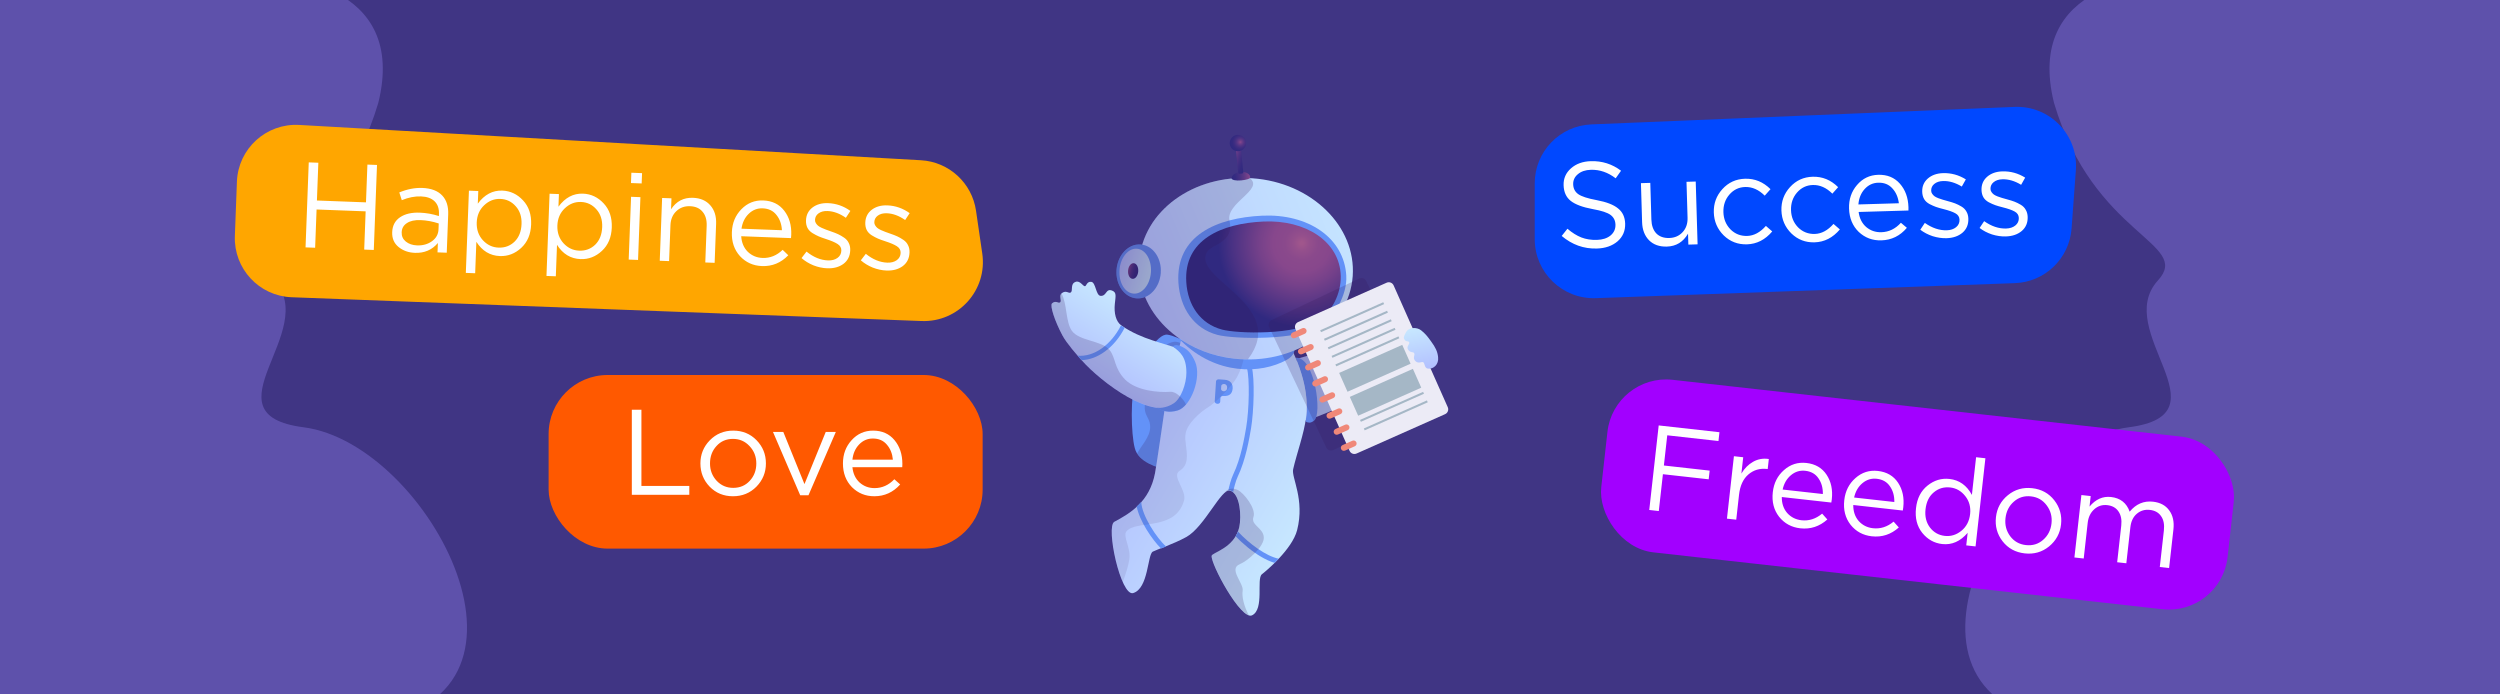 <svg width="1440" height="400" viewBox="0 0 1440 400" fill="none" xmlns="http://www.w3.org/2000/svg">
<rect x="0" y="0" width="1440" height="400" fill="#808080" stroke="none"/>
<g clip-path="url(#clip0_2914_1104)">
<rect width="1440" height="400" fill="#403584"/>
<path d="M217.904 59.222C234.724 -8.701 165.509 -17.743 128.799 -13.774L-36.895 -35L-126 408.671C-52.747 415.056 116.985 425.548 209.894 416.437C326.031 405.047 247.438 255.431 174.853 246.112C116.785 238.658 184.729 190.74 158 161.5C138.167 139.804 195.077 136.256 217.904 59.222Z" fill="#5E51AB"/>
<path d="M1183.1 59.222C1166.28 -8.701 1235.49 -17.743 1272.2 -13.774L1437.9 -35L1527 408.671C1453.75 415.056 1284.01 425.548 1191.11 416.437C1074.97 405.047 1153.56 255.431 1226.15 246.112C1284.21 238.658 1216.27 190.74 1243 161.5C1262.83 139.804 1205.92 136.256 1183.1 59.222Z" fill="#5E51AB"/>
<path d="M747.328 206.598C742.435 223.755 749.075 241.758 750.403 242.282C751.776 242.833 776.517 234.713 785.039 224.556C793.659 214.334 798.861 198.627 798.818 195.877C798.775 193.128 773.305 183.993 770.673 185.622C768.112 187.232 764.729 201.567 753.486 204.825C750 205.84 747.328 206.598 747.328 206.598Z" fill="url(#paint0_linear_2914_1104)"/>
<path d="M746.281 206.115C757.187 204.904 761.88 239.04 756.824 242.357C756.238 242.745 755.279 243.464 754.273 243.428C752.657 243.403 751.954 242.634 751.954 242.634C751.954 242.634 754.375 234.464 751.1 220.887C749.419 213.861 746.281 206.115 746.281 206.115Z" fill="#6392F8"/>
<path opacity="0.1" d="M746.279 206.114C746.987 206.038 747.688 206.079 748.329 206.328C749.402 206.04 751.288 205.493 753.486 204.825C764.71 201.496 768.067 187.206 770.673 185.622C773.305 183.993 798.73 193.102 798.818 195.877C798.861 198.627 793.659 214.334 785.039 224.556C779.328 231.31 766.519 237.175 758.127 240.202C757.829 241.241 757.338 241.987 756.823 242.356C756.237 242.744 755.278 243.462 754.272 243.426C752.656 243.401 751.952 242.632 751.952 242.632C751.952 242.632 752.012 242.424 752.079 242.099C751.175 242.304 750.584 242.387 750.377 242.328C749.094 241.829 742.683 224.686 746.918 207.936C746.567 206.765 746.279 206.114 746.279 206.114Z" fill="#351656"/>
<path d="M674.232 271.997C666.038 268.72 655.831 266.52 653.625 258.102C651.419 249.683 651.059 227.918 654.157 218.263C657.255 208.607 666.248 191.88 672.502 192.766C678.755 193.651 695.014 202.735 696.964 206.889C698.96 211.069 674.232 271.997 674.232 271.997Z" fill="#6392F8"/>
<path opacity="0.2" d="M662.517 222.302C663.986 218.608 662.397 211.212 664.921 206.735C668.79 199.825 673.879 196.345 677.668 196.898C683.039 197.637 692.624 206.562 696.439 211.671C692.576 226.94 674.305 271.978 674.305 271.978C667.231 269.166 658.679 267.135 655.031 261.213C656.845 257.235 662.464 252.002 662.503 245.969C662.462 238.195 655.434 240.011 662.517 222.302Z" fill="#351656"/>
<path d="M742.454 198.091C753.003 218.108 753.167 231.948 752.243 240.558C751.345 249.122 746.75 261.789 744.846 270.317C743.781 275.091 751.672 287.579 747.139 305.368C744.313 316.331 729.338 328.878 726.854 330.775C723.554 333.351 728.437 350.944 721.166 354.436C714.767 357.463 697.173 324.538 697.912 320.12C698.188 318.282 711.129 315.641 713.805 303.683C715.203 297.285 714.308 284.294 708.481 282.565C703.529 281.098 693.738 303.602 683.306 309.326C675.615 313.545 666.12 316.6 664.01 317.744C660.911 319.345 661.614 338.946 652.705 341.614C645.52 343.702 636.758 303.221 641.869 300.541C651.031 295.657 662.149 289.058 665.292 272.525C666.014 268.764 670.15 240.573 670.738 236.311C671.443 230.905 680.444 195.229 680.444 195.229L742.454 198.091Z" fill="url(#paint1_linear_2914_1104)"/>
<path d="M680.262 196.277C677.654 193.681 678.657 189.537 680.075 187.813C680.657 187.119 699.729 202.733 720.521 203.232C729.583 203.438 744.995 198.712 744.995 198.712C746.485 201.571 745.363 204.98 741.117 207.312C726.172 215.517 700.544 216.282 680.262 196.277Z" fill="#6392F8"/>
<path d="M710.003 223.72C709.788 226.885 708.041 228.299 704.646 228.079C703.78 227.989 703.011 228.554 702.992 229.211L702.842 231.462C702.776 232.142 702.053 232.684 701.187 232.593C700.32 232.503 699.615 231.92 699.681 231.24L700.428 219.634C700.494 218.954 701.216 218.412 702.083 218.502L705.431 218.746C707.07 218.857 708.22 219.391 709.069 220.372C709.777 221.307 710.088 222.384 710.003 223.72ZM706.818 223.452C706.882 222.538 706.621 221.906 706.01 221.51C705.916 221.44 705.846 221.417 705.752 221.347C704.742 220.859 703.505 221.426 703.441 222.341L703.334 223.982C703.27 225.014 704.773 225.781 705.799 225.144C706.452 224.813 706.799 224.226 706.818 223.452Z" fill="#6392F8"/>
<path d="M713.045 306.152C719.511 313.155 729.203 320.325 736.498 321.812C735.695 322.68 734.944 323.458 734.148 324.209C731.73 323.48 729.198 322.321 726.662 320.856C721.271 317.744 715.895 313.247 711.706 308.891C712.223 308.099 712.676 307.21 713.045 306.152Z" fill="#6392F8"/>
<path d="M721.008 211.385C722.802 218.112 722.244 236.863 720.578 246.862C719.565 252.696 717.557 264.857 712.907 274.586C711.725 277.052 710.655 281.52 710.28 283.424C709.744 282.993 709.155 282.653 708.533 282.475C708.209 282.409 707.858 282.388 707.501 282.485C707.96 280.328 709.05 275.931 710.31 273.329C714.796 263.99 716.79 252.062 717.77 246.391C719.561 235.86 719.836 217.913 718.264 212.162L721.008 211.385Z" fill="#6392F8"/>
<path d="M654.74 291.746C655.634 290.93 656.509 290.043 657.365 289.084C657.575 296.774 666.35 310.136 671.693 314.795C670.658 315.227 669.65 315.614 668.784 315.962C663.613 310.796 656.298 300.033 654.74 291.746Z" fill="#6392F8"/>
<path opacity="0.1" d="M670.672 236.215C671.378 230.809 680.159 196.036 680.159 196.036L717.67 197.287C717.359 205.463 715.107 212.398 712.516 217.199C709.794 222.228 700.268 231.927 695.91 234.558C691.552 237.189 683.445 244.013 682.792 250.478C682.14 256.944 686.781 266.586 679.491 271.158C674.494 274.267 683.733 282.327 682.005 288.353C676.855 306.27 654.075 299.173 648.771 306.162C646.757 308.814 651.077 315.244 650.604 321.087C650.301 325.272 647.98 331.803 646.714 335.251C641.738 324.203 638.145 302.389 641.849 300.47C651.011 295.587 662.129 288.988 665.272 272.455C665.975 268.622 670.11 240.431 670.672 236.215Z" fill="#351656"/>
<path d="M679.448 201.136C691.367 206.019 681.936 229.155 678.408 232.022C664.367 243.474 633.862 219.625 623.306 207.778C620.364 204.505 614.396 197.79 611.935 193.16C607.495 184.844 604.635 175.987 605.954 174.75C608.283 172.704 609.568 175.081 610.657 174.136C611.747 173.19 609.672 170.297 611.589 168.86C614.118 166.99 615.489 169.114 616.603 168.546C618.393 167.642 616.085 163.584 619.584 162.335C622.173 161.408 623.893 165.125 625.011 164.863C625.726 164.67 626.15 161.948 628.634 162.353C631.19 162.738 631.208 170.136 633.887 170.411C637.573 170.723 636.795 165.793 640.727 167.457C643.221 168.473 642.599 170.597 642.139 175.054C641.603 180.376 642.739 185.21 645.862 187.437C657.6 195.667 671.054 197.682 679.448 201.136Z" fill="url(#paint2_linear_2914_1104)"/>
<path d="M666.648 234.921C669.235 236.717 673.045 238.069 678.397 236.436C686.019 234.115 692.28 217.202 688.388 208.355C686.061 203.076 683.767 201.086 680.575 199.606C676.515 197.746 675.602 199.641 675.602 199.641C679.681 202.723 683.36 205.452 683.361 214.657C683.39 221.092 680.246 229.571 676.07 232.307C671.281 235.476 666.648 234.921 666.648 234.921Z" fill="#6392F8"/>
<path d="M620.694 204.878C630.044 205.735 639.918 198.78 645.7 187.405C645.746 187.431 645.791 187.457 645.836 187.483C646.49 187.921 647.143 188.359 647.796 188.797C644.869 194.494 640.922 199.239 636.287 202.558C632.018 205.664 627.438 207.319 622.952 207.453C622.339 206.736 621.571 205.869 620.694 204.878Z" fill="#6392F8"/>
<path opacity="0.2" d="M712.865 282.19C716.401 283.808 723.692 293.043 721.998 297.757C720.303 302.471 727.599 303.958 727.945 309.426C728.291 314.894 718.475 323.213 714.148 324.954C707.42 327.609 716.404 336.006 715.778 340.125C715.199 343.847 716.623 349.332 719.315 354.398C711.915 351.942 697.292 324.123 697.964 320.03C698.24 318.192 711.181 315.551 713.857 303.593C715.256 297.195 714.36 284.204 708.533 282.475C707.658 282.212 706.669 282.67 705.553 283.661C705.744 283.226 708.073 280.029 712.865 282.19Z" fill="#351656"/>
<path d="M779.161 159.097C777.054 187.854 747.844 209.258 713.897 206.856C679.95 204.453 654.101 179.235 656.162 150.452C658.269 121.695 687.479 100.291 721.426 102.694C755.373 105.096 781.222 130.314 779.161 159.097Z" fill="url(#paint3_linear_2914_1104)"/>
<path d="M775.468 158.903C776.024 169.761 768.683 182.477 761.052 187.638C748.046 196.357 710.332 195.352 701.243 192.89C687.422 189.209 679.711 177.249 678.765 162.776C677.11 135.722 700.739 125.447 727.052 124.229C753.365 123.012 774.278 136.902 775.468 158.903Z" fill="#6392F8"/>
<path d="M772.274 158.995C772.497 169.175 767.189 179.311 759.949 184.214C746.277 193.456 712.337 192.087 703.962 189.855C691.223 186.497 684.122 175.676 683.305 162.549C681.753 138.038 703.566 128.712 727.762 127.604C751.958 126.496 771.8 139.102 772.274 158.995Z" fill="url(#paint4_radial_2914_1104)"/>
<path opacity="0.2" d="M662.729 130.083C662.834 129.901 662.939 129.719 663.07 129.492C663.175 129.311 663.28 129.129 663.43 128.974C663.535 128.792 663.64 128.61 663.816 128.409C663.921 128.228 664.071 128.072 664.176 127.89C664.281 127.709 664.431 127.553 664.562 127.326C664.667 127.145 664.818 126.989 664.922 126.807C665.027 126.626 665.177 126.47 665.309 126.243C665.413 126.062 665.564 125.906 665.714 125.751C665.864 125.595 665.969 125.413 666.145 125.212C666.295 125.057 666.4 124.875 666.55 124.72C666.701 124.564 666.806 124.383 666.982 124.182C667.132 124.026 667.237 123.845 667.387 123.689C667.537 123.534 667.688 123.378 667.819 123.151C667.969 122.996 668.119 122.84 668.224 122.658C668.374 122.503 668.524 122.347 668.701 122.146C668.851 121.991 669.001 121.835 669.151 121.68C669.301 121.524 669.452 121.369 669.602 121.213C669.752 121.058 669.902 120.902 670.052 120.747C670.202 120.591 670.353 120.436 670.503 120.28C670.653 120.125 670.803 119.969 670.953 119.814C671.104 119.658 671.254 119.503 671.449 119.374C671.599 119.218 671.75 119.063 671.945 118.933C672.095 118.778 672.291 118.648 672.441 118.493C672.591 118.337 672.787 118.208 672.937 118.053C673.087 117.897 673.282 117.768 673.433 117.612C673.583 117.457 673.778 117.327 673.928 117.172C674.079 117.016 674.274 116.887 674.47 116.758C674.665 116.628 674.815 116.473 675.011 116.343C675.206 116.214 675.356 116.059 675.552 115.929C675.747 115.8 675.897 115.644 676.093 115.515C676.288 115.386 676.439 115.23 676.634 115.101C676.83 114.972 676.98 114.816 677.175 114.687C677.371 114.557 677.566 114.428 677.716 114.273C677.912 114.143 678.107 114.014 678.257 113.858C678.453 113.729 678.648 113.6 678.844 113.47C679.039 113.341 679.235 113.212 679.43 113.082C679.626 112.953 679.821 112.824 680.017 112.694C680.212 112.565 680.408 112.436 680.577 112.352C680.772 112.222 680.968 112.093 681.163 111.964C681.359 111.834 681.554 111.705 681.724 111.621C681.919 111.492 682.115 111.362 682.355 111.259C682.551 111.13 682.746 111 682.961 110.943C683.156 110.813 683.397 110.71 683.593 110.581C683.788 110.451 684.003 110.394 684.198 110.264C684.394 110.135 684.634 110.032 684.804 109.948C684.999 109.818 685.214 109.761 685.409 109.631C685.605 109.502 685.845 109.399 686.06 109.341C686.256 109.212 686.47 109.154 686.666 109.024C686.906 108.921 687.076 108.837 687.316 108.734C687.557 108.631 687.726 108.547 687.967 108.444C688.208 108.341 688.377 108.257 688.618 108.154C688.859 108.05 689.028 107.966 689.269 107.863C689.51 107.76 689.724 107.702 689.92 107.573C690.16 107.47 690.33 107.386 690.571 107.283C690.811 107.179 691.026 107.122 691.267 107.018C691.481 106.961 691.722 106.857 691.891 106.774C692.132 106.67 692.347 106.613 692.587 106.509C692.802 106.452 693.043 106.348 693.257 106.291C693.498 106.187 693.713 106.13 693.953 106.026C694.168 105.969 694.409 105.865 694.623 105.808C694.838 105.75 695.079 105.647 695.338 105.615C695.553 105.557 695.794 105.454 696.008 105.396C696.223 105.339 696.509 105.262 696.724 105.204C696.938 105.146 697.179 105.043 697.393 104.985C697.608 104.927 697.894 104.85 698.109 104.792C698.323 104.735 698.538 104.677 698.824 104.6C699.038 104.542 699.325 104.465 699.539 104.407C699.754 104.349 700.014 104.318 700.228 104.26C700.488 104.228 700.702 104.171 700.989 104.094C701.203 104.036 701.463 104.004 701.678 103.946C701.937 103.915 702.152 103.857 702.438 103.78C702.653 103.722 702.912 103.691 703.127 103.633C703.387 103.601 703.601 103.543 703.861 103.512C704.121 103.48 704.336 103.422 704.596 103.391C704.855 103.359 705.115 103.327 705.375 103.296C705.635 103.264 705.85 103.206 706.109 103.175C706.369 103.143 706.629 103.112 706.889 103.08C707.149 103.048 707.364 102.991 707.597 103.004C707.857 102.973 708.117 102.941 708.377 102.909C708.637 102.878 708.851 102.82 709.085 102.834C709.345 102.802 709.605 102.771 709.864 102.739C710.124 102.707 710.358 102.721 710.572 102.663C710.832 102.632 711.137 102.626 711.397 102.595C711.657 102.563 711.891 102.577 712.105 102.519C712.365 102.487 712.67 102.482 712.904 102.496C713.138 102.51 713.398 102.478 713.631 102.492C713.936 102.486 714.196 102.455 714.475 102.495C714.709 102.508 714.969 102.477 715.202 102.491C715.507 102.485 715.813 102.48 716.046 102.493C716.28 102.507 716.468 102.495 716.702 102.509C717.007 102.503 717.312 102.498 717.663 102.518C717.851 102.506 718.085 102.52 718.273 102.507C718.623 102.528 719.045 102.53 719.396 102.55C719.513 102.557 719.701 102.545 719.818 102.552C728.494 109.075 705.885 116.851 708.191 127.084C711.075 139.769 698.034 140.596 695.276 145.059C685.751 160.511 742.747 175.615 718.767 207.002C717.15 206.977 715.534 206.952 713.853 206.829C700.686 205.888 688.758 201.544 679.199 194.875C678.255 194.209 677.311 193.543 676.438 192.857C676.438 192.857 676.438 192.857 676.393 192.831C675.966 192.524 675.565 192.172 675.165 191.819C675.12 191.793 675.074 191.767 675.055 191.695C674.655 191.343 674.273 191.062 673.873 190.71C673.827 190.684 673.782 190.658 673.782 190.658C672.535 189.574 671.34 188.4 670.236 187.278C670.191 187.252 670.172 187.181 670.081 187.128C669.752 186.757 669.442 186.457 669.113 186.085C669.068 186.059 669.004 185.961 668.958 185.935C668.629 185.563 668.3 185.192 667.926 184.794L667.881 184.768C667.203 183.953 666.481 183.112 665.875 182.278C665.83 182.252 665.811 182.18 665.766 182.154C665.482 181.809 665.224 181.418 664.941 181.072C664.876 180.975 664.812 180.877 664.767 180.851C664.509 180.46 664.271 180.14 664.013 179.75C663.994 179.678 663.903 179.626 663.884 179.554C663.305 178.675 662.771 177.821 662.218 176.896C662.198 176.825 662.153 176.799 662.134 176.727C661.922 176.362 661.691 175.926 661.478 175.561C661.414 175.464 661.35 175.366 661.311 175.223C661.144 174.884 660.932 174.519 660.765 174.181C660.701 174.083 660.663 173.94 660.598 173.842C660.412 173.432 660.245 173.094 660.059 172.683C660.04 172.612 660.021 172.54 659.957 172.442C659.752 171.961 659.547 171.479 659.342 170.997C659.342 170.997 659.296 170.971 659.323 170.926C659.163 170.47 658.977 170.06 658.817 169.604C658.779 169.461 658.714 169.364 658.676 169.221C658.555 168.908 658.414 168.524 658.319 168.166C658.28 168.023 658.242 167.88 658.159 167.711C658.063 167.353 657.942 167.04 657.846 166.683C657.808 166.539 657.77 166.396 657.706 166.299C657.546 165.843 657.458 165.368 657.298 164.913C657.164 164.412 657.076 163.937 656.942 163.436C656.904 163.293 656.911 163.176 656.873 163.033C656.778 162.675 656.728 162.343 656.658 161.94C656.62 161.797 656.608 161.608 656.57 161.465C656.52 161.133 656.47 160.802 656.42 160.47C656.382 160.327 656.37 160.138 656.332 159.995C656.308 159.618 656.212 159.26 656.188 158.883C656.196 158.766 656.157 158.623 656.138 158.551C656.076 158.031 656.033 157.582 656.017 157.088C656.024 156.971 656.005 156.9 656.012 156.783C655.988 156.406 655.964 156.029 655.966 155.606C655.954 155.418 655.988 155.255 655.95 155.112C655.945 154.807 655.921 154.429 655.916 154.124C655.904 153.935 655.938 153.773 655.926 153.584C655.947 153.233 655.923 152.856 655.918 152.551C655.952 152.388 655.914 152.245 655.947 152.083C655.956 151.543 655.985 151.075 656.04 150.562C656.04 150.562 656.066 150.517 656.021 150.491C656.023 150.068 656.097 149.626 656.144 149.23C656.178 149.068 656.185 148.951 656.173 148.762C656.213 148.483 656.254 148.203 656.249 147.898C656.283 147.735 656.271 147.547 656.33 147.339C656.371 147.06 656.385 146.826 656.425 146.546C656.459 146.384 656.473 146.15 656.506 145.987C656.521 145.754 656.607 145.5 656.621 145.266C656.68 145.059 656.714 144.896 656.728 144.662C656.788 144.454 656.828 144.175 656.888 143.967C656.947 143.759 656.981 143.597 657.04 143.389C657.1 143.181 657.14 142.902 657.2 142.694C657.259 142.486 657.319 142.279 657.352 142.116C657.412 141.908 657.498 141.655 657.557 141.447C657.617 141.239 657.676 141.032 657.736 140.824C657.796 140.616 657.855 140.408 657.941 140.155C658.001 139.947 658.06 139.739 658.165 139.558C658.225 139.35 658.284 139.142 658.37 138.889C658.43 138.681 658.534 138.499 658.594 138.292C658.654 138.084 658.713 137.876 658.844 137.649C658.904 137.441 659.009 137.259 659.068 137.052C659.128 136.844 659.233 136.662 659.319 136.409C659.378 136.201 659.483 136.02 659.588 135.838C659.693 135.656 659.752 135.448 659.883 135.221C659.988 135.04 660.048 134.832 660.153 134.65C660.258 134.469 660.317 134.261 660.448 134.034C660.553 133.852 660.613 133.644 660.718 133.463C660.823 133.281 660.882 133.073 661.013 132.846C661.118 132.664 661.223 132.483 661.328 132.301C661.433 132.119 661.538 131.938 661.669 131.711C661.774 131.529 661.878 131.347 661.983 131.166C662.088 130.984 662.193 130.802 662.324 130.575C662.52 130.446 662.625 130.264 662.729 130.083Z" fill="#351656"/>
<path d="M720.131 102.007C720.21 103.022 717.876 103.612 714.927 103.907C711.978 104.203 709.501 103.681 709.415 102.784C709.236 101.106 711.524 99.339 714.473 99.044C717.422 98.748 719.966 100.096 720.131 102.007Z" fill="url(#paint5_linear_2914_1104)"/>
<path d="M713.158 99.436L711.654 83.732L714.603 83.437L716.107 99.14C716.15 99.589 715.823 99.945 715.375 99.989L714.03 100.121C713.601 100.237 713.201 99.884 713.158 99.436Z" fill="url(#paint6_linear_2914_1104)"/>
<path d="M710.666 86.492C708.415 85.192 707.646 82.308 708.949 80.051C710.253 77.793 713.134 77.017 715.386 78.317C717.638 79.617 718.406 82.501 717.103 84.758C715.8 87.016 712.918 87.792 710.666 86.492Z" fill="url(#paint7_radial_2914_1104)"/>
<path d="M643.113 155.45C643.733 146.875 649.939 140.325 656.973 140.82C664.008 141.315 669.208 148.667 668.588 157.242C667.968 165.817 661.762 172.367 654.727 171.872C647.693 171.377 642.493 164.025 643.113 155.45Z" fill="#6392F8"/>
<path d="M662.924 156.838C662.417 163.993 657.907 169.503 652.937 169.116C647.94 168.774 644.325 162.691 644.832 155.536C645.339 148.381 649.849 142.871 654.82 143.258C659.817 143.6 663.431 149.683 662.924 156.838Z" fill="url(#paint8_linear_2914_1104)"/>
<path d="M655.616 156.312C655.44 158.814 653.962 160.747 652.353 160.605C650.718 160.508 649.58 158.398 649.756 155.896C649.932 153.394 651.41 151.462 653.02 151.604C654.655 151.7 655.792 153.81 655.616 156.312Z" fill="url(#paint9_linear_2914_1104)"/>
<path opacity="0.3" d="M643.113 155.45C643.733 146.875 649.939 140.325 656.973 140.82C664.008 141.315 669.208 148.667 668.588 157.242C667.968 165.817 661.762 172.367 654.727 171.872C647.693 171.377 642.493 164.025 643.113 155.45Z" fill="#351656"/>
<path opacity="0.2" d="M622.996 207.479C622.841 207.329 622.712 207.133 622.512 206.957C622.467 206.931 622.467 206.931 622.447 206.859C622.273 206.638 622.118 206.488 621.944 206.266C621.944 206.266 621.944 206.266 621.899 206.24C621.525 205.842 621.131 205.373 620.693 204.877C617.648 201.363 613.759 196.696 611.889 193.134C607.449 184.818 604.589 175.961 605.908 174.724C608.237 172.678 609.522 175.055 610.611 174.11C611.675 173.21 609.755 170.467 611.393 168.99C614.736 174.917 613.717 185.47 617.415 190.572C621.764 196.535 634.641 196.097 639.09 201.572C642.817 206.207 641.552 211.955 648.085 218.634C654.444 225.09 667.507 226.214 674.106 225.664C677.405 225.389 681.666 229.726 683.135 232.936C681.671 234.634 680.074 235.831 678.377 236.365C673.168 237.959 669.189 236.691 666.628 234.85C651.42 233.154 631.449 216.9 623.261 207.753C623.17 207.7 623.106 207.603 622.996 207.479Z" fill="#351656"/>
<path opacity="0.2" d="M818.425 235.293L767.988 259.226C766.472 259.945 764.661 259.3 763.942 257.785L731.02 188.405C730.302 186.891 730.946 185.08 732.462 184.361L782.899 160.426C784.414 159.708 786.225 160.353 786.943 161.868L819.865 231.248C820.586 232.762 819.94 234.573 818.425 235.293Z" fill="#351656"/>
<path d="M832.376 238.556L781.363 261.235C779.829 261.915 778.035 261.226 777.353 259.693L746.157 189.52C745.477 187.989 746.166 186.195 747.699 185.513L798.713 162.833C800.245 162.153 802.04 162.843 802.72 164.375L833.916 234.548C834.598 236.079 833.908 237.874 832.376 238.556Z" fill="#ECEBF6"/>
<path d="M751.566 192.23L745.942 194.73C745.064 195.12 744.038 194.725 743.648 193.847C743.258 192.969 743.652 191.942 744.53 191.552L750.154 189.052C751.032 188.662 752.059 189.056 752.449 189.934C752.84 190.812 752.444 191.84 751.566 192.23Z" fill="#F08879"/>
<path d="M755.682 201.487L750.059 203.989C749.182 204.379 748.153 203.984 747.763 203.106C747.373 202.228 747.769 201.201 748.645 200.811L754.27 198.31C755.147 197.921 756.174 198.315 756.565 199.194C756.955 200.071 756.56 201.098 755.682 201.487Z" fill="#F08879"/>
<path d="M759.799 210.747L754.176 213.248C753.298 213.638 752.271 213.242 751.88 212.365C751.49 211.488 751.886 210.46 752.763 210.069L758.387 207.569C759.265 207.179 760.292 207.575 760.682 208.451C761.073 209.329 760.677 210.357 759.799 210.747Z" fill="#F08879"/>
<path d="M763.916 220.006L758.292 222.506C757.415 222.895 756.388 222.501 755.997 221.623C755.606 220.746 756.002 219.718 756.879 219.329L762.503 216.827C763.38 216.438 764.409 216.832 764.799 217.71C765.188 218.588 764.794 219.616 763.916 220.006Z" fill="#F08879"/>
<path d="M768.03 229.265L762.406 231.764C761.529 232.154 760.5 231.759 760.111 230.883C759.722 230.005 760.117 228.977 760.994 228.587L766.616 226.087C767.494 225.697 768.522 226.092 768.912 226.969C769.302 227.847 768.907 228.873 768.03 229.265Z" fill="#F08879"/>
<path d="M772.147 238.523L766.522 241.024C765.645 241.413 764.618 241.018 764.228 240.142C763.837 239.263 764.233 238.236 765.11 237.846L770.734 235.347C771.612 234.956 772.639 235.351 773.028 236.228C773.419 237.107 773.024 238.134 772.147 238.523Z" fill="#F08879"/>
<path d="M776.264 247.782L770.64 250.283C769.763 250.673 768.735 250.277 768.346 249.4C767.956 248.522 768.35 247.495 769.227 247.105L774.852 244.605C775.729 244.215 776.756 244.61 777.146 245.488C777.536 246.364 777.141 247.392 776.264 247.782Z" fill="#F08879"/>
<path d="M780.379 257.041L774.755 259.54C773.878 259.932 772.85 259.536 772.461 258.658C772.071 257.781 772.465 256.753 773.342 256.364L778.967 253.863C779.844 253.473 780.871 253.868 781.261 254.745C781.652 255.623 781.256 256.651 780.379 257.041Z" fill="#F08879"/>
<path d="M812.508 209.492L776.166 225.648L771.343 214.8L807.687 198.644L812.508 209.492Z" fill="#A5B7C6"/>
<path d="M818.647 223.297L782.305 239.453L777.482 228.606L813.824 212.45L818.647 223.297Z" fill="#A5B7C6"/>
<path d="M806 194.853L769.659 211.011L769.172 209.914L805.515 193.757L806 194.853Z" fill="#A5B7C6"/>
<path d="M803.813 189.933L767.471 206.089L766.983 204.993L803.326 188.838L803.813 189.933Z" fill="#A5B7C6"/>
<path d="M822.393 231.725L786.051 247.882L785.563 246.786L821.905 230.63L822.393 231.725Z" fill="#A5B7C6"/>
<path d="M820.204 226.804L783.861 242.961L783.376 241.865L819.718 225.709L820.204 226.804Z" fill="#A5B7C6"/>
<path d="M801.627 185.012L765.285 201.168L764.797 200.073L801.139 183.916L801.627 185.012Z" fill="#A5B7C6"/>
<path d="M799.439 180.092L763.095 196.248L762.609 195.152L798.951 178.996L799.439 180.092Z" fill="#A5B7C6"/>
<path d="M797.25 175.171L760.908 191.327L760.42 190.231L796.765 174.075L797.25 175.171Z" fill="#A5B7C6"/>
<path d="M808.718 195.053C809.751 197.344 811.141 196.088 811.687 197.13C812.187 198.146 809.992 199.542 810.969 201.197C812.197 203.359 813.818 202.539 814.431 203.256C815.483 204.468 813.175 206.164 815.469 208.154C817.116 209.59 818.89 208.192 819.731 208.617C820.8 209.173 820.342 212.058 822.483 212.325C825.623 212.745 828.839 210 828.349 205.721C827.991 202.365 826.816 200.112 824.329 196.678C822.255 193.785 820.881 192.084 818.554 190.256C816.273 188.454 811.8 188.355 810.143 190.91C809.023 192.746 808.346 194.233 808.718 195.053Z" fill="url(#paint10_linear_2914_1104)"/>
<path d="M136.464 104.628C137.182 85.611 153.368 70.886 172.368 71.965L530.464 92.302C546.59 93.218 559.846 105.353 562.18 121.335L565.784 146.022C568.855 167.051 552.096 185.712 530.858 184.91L167.975 171.211C149.211 170.503 134.573 154.717 135.282 135.953L136.464 104.628Z" fill="#FFA600"/>
<path d="M175.992 142.493L177.841 93.528L183.367 93.737L182.545 115.491L210.805 116.558L211.626 94.804L217.153 95.012L215.304 143.977L209.778 143.769L210.61 121.734L182.35 120.668L181.518 142.702L175.992 142.493ZM238.972 145.641C235.288 145.502 232.155 144.38 229.572 142.274C226.99 140.169 225.766 137.321 225.902 133.73C226.044 129.952 227.553 127.091 230.429 125.144C233.304 123.198 237.097 122.314 241.807 122.492C245.538 122.633 249.202 123.285 252.801 124.448L252.843 123.329C252.963 120.158 252.122 117.697 250.32 115.948C248.518 114.199 245.915 113.26 242.511 113.132C238.967 112.998 235.273 113.722 231.431 115.305L229.988 110.838C234.543 108.955 238.965 108.094 243.255 108.256C248.385 108.45 252.229 109.926 254.786 112.684C257.209 115.298 258.335 118.889 258.162 123.459L257.328 145.564L252.012 145.363L252.215 139.977C248.842 143.959 244.428 145.847 238.972 145.641ZM240.185 141.344C243.542 141.471 246.421 140.669 248.822 138.938C251.222 137.207 252.476 134.92 252.583 132.075L252.71 128.718C249.205 127.558 245.703 126.912 242.206 126.78C238.895 126.655 236.281 127.233 234.365 128.515C232.45 129.751 231.449 131.511 231.363 133.796C231.28 135.988 232.077 137.769 233.753 139.14C235.476 140.512 237.62 141.247 240.185 141.344ZM268.314 157.186L270.102 109.83L275.488 110.033L275.213 117.308C279.053 112.083 283.771 109.576 289.367 109.787C293.984 109.961 297.953 111.839 301.273 115.42C304.596 118.955 306.149 123.59 305.932 129.326C305.719 134.968 303.822 139.45 300.241 142.771C296.66 146.091 292.561 147.664 287.944 147.49C282.255 147.275 277.735 144.536 274.384 139.273L273.7 157.39L268.314 157.186ZM287.147 142.626C290.784 142.764 293.863 141.619 296.383 139.192C298.905 136.719 300.247 133.337 300.409 129.047C300.565 124.897 299.456 121.492 297.081 118.834C294.709 116.13 291.75 114.71 288.206 114.576C284.708 114.444 281.604 115.658 278.892 118.218C276.18 120.777 274.748 124.086 274.594 128.143C274.441 132.2 275.62 135.607 278.131 138.363C280.644 141.073 283.649 142.494 287.147 142.626ZM314.766 158.94L316.553 111.584L321.939 111.787L321.665 119.062C325.505 113.836 330.223 111.329 335.819 111.54C340.435 111.715 344.404 113.592 347.725 117.174C351.047 120.708 352.6 125.343 352.383 131.079C352.17 136.722 350.273 141.203 346.692 144.524C343.111 147.845 339.012 149.418 334.395 149.244C328.706 149.029 324.186 146.29 320.836 141.026L320.152 159.143L314.766 158.94ZM333.598 144.38C337.236 144.517 340.314 143.373 342.834 140.946C345.356 138.473 346.698 135.091 346.86 130.801C347.017 126.65 345.908 123.246 343.533 120.588C341.16 117.883 338.201 116.464 334.657 116.33C331.16 116.198 328.055 117.412 325.343 119.971C322.631 122.531 321.199 125.839 321.046 129.896C320.892 133.953 322.071 137.36 324.583 140.117C327.095 142.827 330.101 144.248 333.598 144.38ZM363.443 105.438L363.667 99.492L369.823 99.725L369.598 105.67L363.443 105.438ZM362.129 149.52L363.494 113.356L368.88 113.559L367.515 149.723L362.129 149.52ZM380.015 150.195L381.38 114.031L386.766 114.234L386.529 120.53C389.551 115.927 393.767 113.728 399.177 113.932C403.467 114.094 406.798 115.551 409.169 118.302C411.542 121.007 412.646 124.551 412.48 128.935L411.632 151.389L406.246 151.185L407.044 130.06C407.172 126.656 406.387 123.965 404.687 121.986C403.035 119.962 400.624 118.89 397.453 118.771C394.328 118.653 391.701 119.604 389.569 121.625C387.438 123.646 386.309 126.336 386.183 129.693L385.401 150.398L380.015 150.195ZM426.936 136.065C427.17 139.763 428.435 142.753 430.73 145.035C433.074 147.271 435.902 148.452 439.213 148.577C443.55 148.741 447.415 147.182 450.808 143.901L454.052 147.036C449.824 151.406 444.772 153.48 438.896 153.258C433.813 153.067 429.589 151.156 426.223 147.526C422.906 143.852 421.352 139.24 421.562 133.691C421.761 128.421 423.584 124.03 427.033 120.518C430.483 116.959 434.679 115.272 439.622 115.459C444.799 115.654 448.834 117.628 451.728 121.38C454.622 125.132 455.965 129.759 455.757 135.262C455.731 135.961 455.683 136.59 455.616 137.148L426.936 136.065ZM427.1 131.728L450.393 132.607C450.199 129.098 449.142 126.162 447.223 123.802C445.353 121.396 442.715 120.129 439.311 120C436.233 119.884 433.555 120.927 431.277 123.13C428.999 125.332 427.607 128.198 427.1 131.728ZM476.45 154.536C473.839 154.437 471.198 153.871 468.529 152.836C465.908 151.756 463.625 150.363 461.682 148.655L464.555 144.91C468.543 148.143 472.658 149.84 476.902 150C479.094 150.083 480.909 149.614 482.349 148.594C483.788 147.575 484.541 146.179 484.608 144.407C484.67 142.774 483.948 141.486 482.443 140.542C480.984 139.6 478.778 138.652 475.825 137.7C474.026 137.119 472.598 136.598 471.541 136.138C470.484 135.678 469.294 135.049 467.97 134.252C466.647 133.408 465.681 132.391 465.073 131.2C464.465 129.963 464.193 128.528 464.254 126.896C464.371 123.818 465.607 121.367 467.964 119.541C470.368 117.717 473.366 116.873 476.956 117.008C481.62 117.184 485.906 118.677 489.817 121.487L487.215 125.451C483.712 122.984 480.189 121.684 476.645 121.55C474.546 121.471 472.825 121.919 471.48 122.896C470.184 123.828 469.506 125.086 469.446 126.672C469.422 127.325 469.585 127.938 469.937 128.512C470.289 129.085 470.691 129.568 471.144 129.958C471.596 130.349 472.304 130.773 473.267 131.229C474.277 131.688 475.082 132.022 475.681 132.231C476.28 132.441 477.225 132.78 478.515 133.249C480.221 133.827 481.625 134.37 482.726 134.879C483.828 135.387 484.993 136.062 486.223 136.902C487.452 137.742 488.347 138.78 488.907 140.016C489.516 141.206 489.79 142.594 489.73 144.18C489.604 147.537 488.291 150.15 485.792 152.017C483.295 153.837 480.181 154.677 476.45 154.536ZM510.606 155.825C507.994 155.727 505.354 155.16 502.684 154.125C500.063 153.046 497.781 151.652 495.837 149.944L498.71 146.2C502.698 149.432 506.814 151.129 511.057 151.289C513.249 151.372 515.065 150.903 516.504 149.884C517.944 148.864 518.697 147.468 518.764 145.696C518.825 144.064 518.103 142.776 516.598 141.831C515.139 140.889 512.933 139.942 509.98 138.99C508.181 138.408 506.753 137.887 505.696 137.427C504.64 136.967 503.449 136.338 502.125 135.541C500.802 134.697 499.837 133.68 499.228 132.49C498.621 131.252 498.348 129.818 498.41 128.186C498.526 125.108 499.763 122.656 502.12 120.83C504.524 119.006 507.521 118.162 511.112 118.298C515.775 118.474 520.062 119.967 523.972 122.776L521.371 126.741C517.868 124.274 514.344 122.973 510.8 122.839C508.702 122.76 506.98 123.209 505.636 124.185C504.34 125.117 503.662 126.376 503.602 127.961C503.577 128.614 503.741 129.227 504.093 129.801C504.445 130.375 504.847 130.857 505.299 131.248C505.751 131.638 506.459 132.062 507.423 132.519C508.433 132.977 509.237 133.311 509.837 133.52C510.436 133.73 511.38 134.069 512.67 134.538C514.376 135.116 515.78 135.66 516.882 136.168C517.983 136.677 519.149 137.351 520.378 138.191C521.607 139.032 522.502 140.07 523.062 141.305C523.671 142.495 523.946 143.883 523.886 145.469C523.759 148.827 522.446 151.439 519.947 153.306C517.45 155.126 514.336 155.966 510.606 155.825Z" fill="white"/>
<path d="M884 105.624C884 87.392 898.38 72.406 916.596 71.653L1160.39 61.575C1180.69 60.736 1197.19 77.775 1195.7 98.04L1193.23 131.606C1191.96 148.903 1177.88 162.47 1160.54 163.091L919.217 171.738C899.975 172.428 884 157.015 884 137.76V105.624Z" fill="#0048FF"/>
<path d="M919.779 143.153C912.269 143.375 905.521 140.96 899.536 135.908L902.845 131.749C905.527 134.051 908.191 135.723 910.837 136.765C913.528 137.806 916.53 138.277 919.842 138.179C923.107 138.083 925.72 137.235 927.681 135.637C929.639 133.991 930.582 131.909 930.507 129.39C930.437 127.011 929.495 125.148 927.681 123.801C925.867 122.455 922.472 121.341 917.498 120.461C911.63 119.374 907.381 117.795 904.752 115.725C902.123 113.656 900.75 110.638 900.633 106.673C900.518 102.802 901.94 99.561 904.898 96.953C907.855 94.344 911.666 92.971 916.331 92.833C922.815 92.642 928.611 94.478 933.721 98.342L930.629 102.705C926.186 99.288 921.422 97.655 916.338 97.805C913.212 97.898 910.716 98.742 908.849 100.338C906.981 101.887 906.081 103.828 906.15 106.16C906.222 108.586 907.188 110.471 909.049 111.817C910.956 113.161 914.515 114.316 919.726 115.283C925.312 116.332 929.398 117.915 931.981 120.033C934.61 122.103 935.981 125.027 936.092 128.805C936.215 132.957 934.752 136.361 931.702 139.019C928.651 141.631 924.677 143.009 919.779 143.153ZM960.129 142.031C955.838 142.158 952.417 140.951 949.868 138.412C947.317 135.827 945.977 132.341 945.847 127.957L945.183 105.496L950.571 105.337L951.195 126.468C951.296 129.873 952.238 132.53 954.022 134.438C955.851 136.298 958.352 137.181 961.524 137.087C964.649 136.995 967.207 135.869 969.197 133.709C971.187 131.549 972.133 128.79 972.034 125.432L971.421 104.721L976.739 104.563L977.809 140.738L972.491 140.895L972.305 134.598C969.505 139.396 965.447 141.873 960.129 142.031ZM1006.26 140.737C1001.03 140.892 996.569 139.179 992.868 135.6C989.213 131.974 987.308 127.571 987.155 122.393C987.002 117.216 988.644 112.732 992.08 108.942C995.561 105.104 999.914 103.108 1005.14 102.954C1010.74 102.788 1015.63 104.791 1019.81 108.963L1016.49 112.702C1013.03 109.257 1009.27 107.594 1005.21 107.714C1001.57 107.821 998.533 109.288 996.096 112.115C993.703 114.893 992.566 118.265 992.683 122.23C992.799 126.148 994.157 129.446 996.757 132.124C999.403 134.754 1002.61 136.013 1006.39 135.901C1010.26 135.786 1013.85 133.86 1017.15 130.121L1020.81 133.304C1016.75 138.092 1011.9 140.57 1006.26 140.737ZM1045.2 139.586C1039.98 139.74 1035.52 138.028 1031.82 134.449C1028.16 130.822 1026.26 126.42 1026.1 121.242C1025.95 116.064 1027.59 111.581 1031.03 107.791C1034.51 103.953 1038.86 101.957 1044.09 101.802C1049.68 101.637 1054.58 103.64 1058.76 107.811L1055.44 111.551C1051.98 108.105 1048.22 106.442 1044.16 106.562C1040.52 106.67 1037.48 108.137 1035.04 110.963C1032.65 113.742 1031.51 117.114 1031.63 121.079C1031.75 124.997 1033.1 128.295 1035.7 130.973C1038.35 133.602 1041.56 134.861 1045.34 134.75C1049.21 134.635 1052.8 132.708 1056.09 128.969L1059.76 132.152C1055.7 136.941 1050.85 139.419 1045.2 139.586ZM1070.57 122.098C1071.05 125.773 1072.52 128.671 1074.96 130.793C1077.45 132.867 1080.35 133.855 1083.66 133.757C1088 133.629 1091.75 131.814 1094.92 128.312L1098.36 131.221C1094.44 135.866 1089.54 138.275 1083.66 138.449C1078.58 138.599 1074.23 136.977 1070.63 133.582C1067.08 130.139 1065.22 125.642 1065.05 120.091C1064.9 114.82 1066.42 110.316 1069.62 106.58C1072.83 102.797 1076.9 100.832 1081.84 100.686C1087.02 100.533 1091.18 102.231 1094.32 105.78C1097.46 109.328 1099.11 113.855 1099.27 119.359C1099.29 120.059 1099.29 120.689 1099.26 121.25L1070.57 122.098ZM1070.44 117.76L1093.74 117.072C1093.31 113.583 1092.06 110.725 1089.99 108.499C1087.96 106.224 1085.24 105.138 1081.84 105.238C1078.76 105.329 1076.16 106.55 1074.03 108.9C1071.91 111.251 1070.71 114.204 1070.44 117.76ZM1121.22 137.199C1118.6 137.276 1115.93 136.888 1113.2 136.035C1110.51 135.134 1108.14 133.897 1106.09 132.324L1108.7 128.395C1112.9 131.352 1117.12 132.768 1121.36 132.642C1123.55 132.578 1125.33 131.988 1126.7 130.874C1128.07 129.76 1128.73 128.316 1128.68 126.544C1128.63 124.911 1127.82 123.674 1126.25 122.833C1124.74 121.991 1122.47 121.195 1119.46 120.443C1117.63 119.984 1116.17 119.56 1115.08 119.172C1114 118.784 1112.77 118.237 1111.39 117.53C1110.02 116.777 1108.98 115.827 1108.3 114.681C1107.61 113.487 1107.24 112.074 1107.19 110.441C1107.1 107.363 1108.17 104.833 1110.4 102.853C1112.67 100.872 1115.61 99.828 1119.2 99.722C1123.86 99.584 1128.24 100.785 1132.33 103.325L1130 107.456C1126.34 105.23 1122.74 104.169 1119.19 104.274C1117.09 104.336 1115.41 104.9 1114.13 105.964C1112.9 106.981 1112.31 108.283 1112.36 109.869C1112.37 110.522 1112.58 111.122 1112.97 111.671C1113.36 112.22 1113.79 112.674 1114.27 113.033C1114.75 113.393 1115.48 113.768 1116.47 114.159C1117.51 114.548 1118.34 114.827 1118.95 114.996C1119.56 115.165 1120.53 115.44 1121.85 115.821C1123.59 116.283 1125.02 116.731 1126.16 117.164C1127.29 117.597 1128.5 118.192 1129.78 118.948C1131.06 119.703 1132.03 120.679 1132.67 121.874C1133.36 123.02 1133.72 124.387 1133.77 125.973C1133.87 129.331 1132.74 132.026 1130.37 134.057C1128 136.041 1124.95 137.088 1121.22 137.199ZM1155.38 136.189C1152.77 136.266 1150.1 135.878 1147.36 135.025C1144.68 134.124 1142.3 132.887 1140.25 131.314L1142.87 127.385C1147.06 130.342 1151.28 131.758 1155.53 131.632C1157.72 131.568 1159.5 130.978 1160.87 129.864C1162.23 128.75 1162.89 127.306 1162.84 125.534C1162.79 123.901 1161.98 122.664 1160.42 121.824C1158.9 120.981 1156.64 120.185 1153.63 119.433C1151.79 118.974 1150.33 118.55 1149.25 118.162C1148.16 117.774 1146.93 117.227 1145.56 116.52C1144.18 115.767 1143.15 114.817 1142.46 113.671C1141.77 112.477 1141.4 111.064 1141.35 109.431C1141.26 106.353 1142.33 103.823 1144.56 101.843C1146.84 99.862 1149.77 98.818 1153.36 98.712C1158.03 98.574 1162.41 99.775 1166.5 102.315L1164.17 106.446C1160.51 104.22 1156.9 103.159 1153.36 103.264C1151.26 103.326 1149.57 103.89 1148.3 104.954C1147.07 105.971 1146.47 107.273 1146.52 108.859C1146.54 109.512 1146.74 110.112 1147.13 110.661C1147.52 111.21 1147.96 111.664 1148.43 112.023C1148.91 112.383 1149.65 112.758 1150.64 113.149C1151.68 113.538 1152.5 113.817 1153.11 113.986C1153.73 114.155 1154.69 114.43 1156.01 114.811C1157.75 115.273 1159.19 115.721 1160.32 116.154C1161.46 116.587 1162.66 117.182 1163.95 117.938C1165.23 118.693 1166.19 119.669 1166.83 120.864C1167.52 122.01 1167.89 123.377 1167.94 124.963C1168.03 128.321 1166.9 131.016 1164.53 133.047C1162.16 135.031 1159.11 136.078 1155.38 136.189Z" fill="white"/>
<rect x="929.658" y="215" width="363" height="100" rx="34" transform="rotate(6.375 929.658 215)" fill="#A200FF"/>
<path d="M949.97 293.742L955.411 245.045L990.403 248.955L989.835 254.034L960.339 250.738L958.396 268.13L984.762 271.076L984.202 276.084L957.836 273.139L955.465 294.357L949.97 293.742ZM994.719 298.742L998.737 262.776L1004.09 263.375L1003.04 272.766C1004.78 269.814 1007.03 267.553 1009.79 265.983C1012.55 264.413 1015.57 263.881 1018.84 264.388L1018.2 270.163L1017.78 270.116C1013.65 269.655 1010.08 270.712 1007.07 273.286C1004.06 275.861 1002.26 279.769 1001.68 285.01L1000.08 299.341L994.719 298.742ZM1026.31 286.283C1026.28 289.989 1027.32 293.064 1029.44 295.508C1031.61 297.91 1034.35 299.296 1037.64 299.664C1041.95 300.146 1045.92 298.875 1049.55 295.852L1052.55 299.217C1048.01 303.265 1042.82 304.962 1036.98 304.309C1031.92 303.744 1027.85 301.528 1024.76 297.661C1021.72 293.753 1020.51 289.04 1021.13 283.521C1021.71 278.28 1023.86 274.035 1027.55 270.785C1031.26 267.489 1035.56 266.116 1040.48 266.665C1045.63 267.24 1049.51 269.505 1052.12 273.459C1054.73 277.414 1055.73 282.127 1055.12 287.6C1055.04 288.295 1054.95 288.919 1054.84 289.47L1026.31 286.283ZM1026.8 281.97L1049.96 284.559C1050.03 281.044 1049.19 278.039 1047.45 275.544C1045.76 273.007 1043.22 271.55 1039.84 271.171C1036.78 270.829 1034.03 271.673 1031.59 273.702C1029.16 275.731 1027.56 278.487 1026.8 281.97ZM1067.48 290.883C1067.45 294.589 1068.49 297.663 1070.61 300.107C1072.78 302.51 1075.52 303.896 1078.81 304.264C1083.12 304.745 1087.09 303.475 1090.72 300.452L1093.72 303.817C1089.18 307.864 1083.99 309.562 1078.15 308.909C1073.09 308.344 1069.02 306.128 1065.93 302.261C1062.89 298.353 1061.68 293.639 1062.3 288.12C1062.88 282.88 1065.03 278.635 1068.72 275.385C1072.42 272.089 1076.73 270.716 1081.65 271.265C1086.8 271.84 1090.68 274.105 1093.29 278.059C1095.9 282.014 1096.9 286.727 1096.29 292.2C1096.21 292.895 1096.12 293.519 1096.01 294.07L1067.48 290.883ZM1067.97 286.57L1091.13 289.158C1091.2 285.644 1090.36 282.639 1088.62 280.144C1086.93 277.607 1084.39 276.15 1081.01 275.771C1077.94 275.429 1075.2 276.273 1072.76 278.302C1070.33 280.331 1068.73 283.087 1067.97 286.57ZM1118.7 313.369C1114.11 312.856 1110.29 310.715 1107.23 306.946C1104.18 303.131 1102.98 298.371 1103.62 292.666C1104.24 287.055 1106.46 282.724 1110.28 279.676C1114.09 276.627 1118.3 275.36 1122.89 275.873C1128.55 276.505 1132.85 279.569 1135.81 285.064L1138.23 263.359L1143.59 263.957L1137.92 314.742L1132.56 314.143L1133.37 306.908C1129.15 311.837 1124.27 313.991 1118.7 313.369ZM1120.21 308.678C1123.69 309.067 1126.87 308.084 1129.77 305.731C1132.66 303.377 1134.33 300.16 1134.79 296.079C1135.23 292.09 1134.3 288.652 1132 285.765C1129.7 282.831 1126.81 281.17 1123.33 280.782C1119.71 280.377 1116.55 281.316 1113.86 283.597C1111.16 285.832 1109.58 289.083 1109.1 293.35C1108.64 297.478 1109.5 300.977 1111.66 303.849C1113.84 306.675 1116.69 308.284 1120.21 308.678ZM1180.25 314.752C1176.22 318.012 1171.54 319.344 1166.21 318.748C1160.88 318.152 1156.63 315.823 1153.47 311.76C1150.35 307.702 1149.08 303.076 1149.67 297.882C1150.24 292.734 1152.52 288.527 1156.5 285.263C1160.53 281.957 1165.21 280.601 1170.55 281.197C1175.88 281.793 1180.13 284.123 1183.29 288.185C1186.45 292.248 1187.74 296.877 1187.16 302.071C1186.59 307.219 1184.28 311.446 1180.25 314.752ZM1166.89 313.963C1170.74 314.394 1174.04 313.401 1176.8 310.986C1179.6 308.576 1181.23 305.399 1181.67 301.457C1182.1 297.562 1181.17 294.1 1178.88 291.074C1176.64 288.053 1173.64 286.332 1169.88 285.912C1166.03 285.482 1162.72 286.498 1159.96 288.96C1157.2 291.375 1155.6 294.554 1155.16 298.496C1154.73 302.392 1155.63 305.85 1157.88 308.871C1160.13 311.846 1163.13 313.544 1166.89 313.963ZM1194.86 321.104L1198.88 285.138L1204.24 285.736L1203.56 291.788C1207.08 287.58 1211.21 285.74 1215.94 286.269C1221.32 286.87 1224.9 289.689 1226.69 294.725C1230.33 290.295 1234.81 288.378 1240.15 288.974C1244.28 289.435 1247.38 291.096 1249.45 293.958C1251.57 296.824 1252.39 300.484 1251.89 304.936L1249.4 327.198L1244.04 326.599L1246.39 305.59C1246.78 302.111 1246.24 299.351 1244.78 297.31C1243.37 295.227 1241.2 294.022 1238.28 293.696C1235.45 293.38 1232.98 294.113 1230.85 295.894C1228.73 297.676 1227.47 300.283 1227.09 303.715L1224.77 324.446L1219.49 323.855L1221.85 302.707C1222.22 299.368 1221.68 296.654 1220.22 294.566C1218.81 292.483 1216.67 291.281 1213.79 290.96C1210.92 290.639 1208.41 291.438 1206.27 293.359C1204.13 295.28 1202.88 297.887 1202.51 301.18L1200.22 321.702L1194.86 321.104Z" fill="white"/>
<rect x="316" y="216" width="250" height="100" rx="34" fill="#FF5900"/>
<path d="M363.93 285V236H369.46V279.89H397.04V285H363.93ZM435.706 280.31C432.066 283.997 427.563 285.84 422.196 285.84C416.83 285.84 412.35 283.997 408.756 280.31C405.21 276.623 403.436 272.167 403.436 266.94C403.436 261.76 405.233 257.327 408.826 253.64C412.466 249.907 416.97 248.04 422.336 248.04C427.703 248.04 432.183 249.883 435.776 253.57C439.37 257.257 441.166 261.713 441.166 266.94C441.166 272.12 439.346 276.577 435.706 280.31ZM422.336 281.01C426.21 281.01 429.383 279.657 431.856 276.95C434.376 274.243 435.636 270.907 435.636 266.94C435.636 263.02 434.33 259.683 431.716 256.93C429.15 254.177 425.976 252.8 422.196 252.8C418.323 252.8 415.15 254.177 412.676 256.93C410.203 259.637 408.966 262.973 408.966 266.94C408.966 270.86 410.25 274.197 412.816 276.95C415.383 279.657 418.556 281.01 422.336 281.01ZM460.921 285.28L445.241 248.81H451.191L463.371 278.84L475.621 248.81H481.431L465.681 285.28H460.921ZM490.996 269.11C491.369 272.797 492.746 275.737 495.126 277.93C497.553 280.077 500.423 281.15 503.736 281.15C508.076 281.15 511.879 279.447 515.146 276.04L518.506 279.05C514.446 283.577 509.476 285.84 503.596 285.84C498.509 285.84 494.216 284.09 490.716 280.59C487.263 277.043 485.536 272.493 485.536 266.94C485.536 261.667 487.193 257.21 490.506 253.57C493.819 249.883 497.949 248.04 502.896 248.04C508.076 248.04 512.183 249.86 515.216 253.5C518.249 257.14 519.766 261.713 519.766 267.22C519.766 267.92 519.743 268.55 519.696 269.11H490.996ZM490.996 264.77H514.306C513.979 261.27 512.813 258.377 510.806 256.09C508.846 253.757 506.163 252.59 502.756 252.59C499.676 252.59 497.039 253.733 494.846 256.02C492.653 258.307 491.369 261.223 490.996 264.77Z" fill="white"/>
</g>
<defs>
<linearGradient id="paint0_linear_2914_1104" x1="746.248" y1="211.571" x2="794.957" y2="219.652" gradientUnits="userSpaceOnUse">
<stop stop-color="#B2C0FF"/>
<stop offset="1" stop-color="#C7E8FF"/>
</linearGradient>
<linearGradient id="paint1_linear_2914_1104" x1="752.608" y1="301.927" x2="652.199" y2="243.956" gradientUnits="userSpaceOnUse">
<stop stop-color="#C7E8FF"/>
<stop offset="1" stop-color="#B2C0FF"/>
</linearGradient>
<linearGradient id="paint2_linear_2914_1104" x1="632.965" y1="218.408" x2="657.978" y2="178.219" gradientUnits="userSpaceOnUse">
<stop stop-color="#B2C0FF"/>
<stop offset="1" stop-color="#C7E8FF"/>
</linearGradient>
<linearGradient id="paint3_linear_2914_1104" x1="653.755" y1="181.703" x2="793.78" y2="123.405" gradientUnits="userSpaceOnUse">
<stop stop-color="#B2C0FF"/>
<stop offset="0.592" stop-color="#C0DBFF"/>
<stop offset="1" stop-color="#C7E8FF"/>
</linearGradient>
<radialGradient id="paint4_radial_2914_1104" cx="0" cy="0" r="1" gradientUnits="userSpaceOnUse" gradientTransform="translate(749.803 140.029) rotate(19.325) scale(48.119 48.231)">
<stop offset="0.018" stop-color="#A0568C"/>
<stop offset="0.095" stop-color="#944F8C"/>
<stop offset="0.203" stop-color="#8A498C"/>
<stop offset="0.343" stop-color="#87478C"/>
<stop offset="0.505" stop-color="#76418A"/>
<stop offset="0.824" stop-color="#4B3284"/>
<stop offset="1" stop-color="#302980"/>
</radialGradient>
<linearGradient id="paint5_linear_2914_1104" x1="709.419" y1="101.925" x2="720.123" y2="100.915" gradientUnits="userSpaceOnUse">
<stop stop-color="#302980"/>
<stop offset="0.189" stop-color="#352B81"/>
<stop offset="0.424" stop-color="#453083"/>
<stop offset="0.682" stop-color="#5E3986"/>
<stop offset="0.955" stop-color="#81458B"/>
<stop offset="1" stop-color="#87478C"/>
</linearGradient>
<linearGradient id="paint6_linear_2914_1104" x1="709.48" y1="90.275" x2="718.319" y2="93.383" gradientUnits="userSpaceOnUse">
<stop stop-color="#87478C"/>
<stop offset="0.165" stop-color="#6B3D88"/>
<stop offset="0.359" stop-color="#513485"/>
<stop offset="0.56" stop-color="#3F2E82"/>
<stop offset="0.769" stop-color="#342A80"/>
<stop offset="1" stop-color="#302980"/>
</linearGradient>
<radialGradient id="paint7_radial_2914_1104" cx="0" cy="0" r="1" gradientUnits="userSpaceOnUse" gradientTransform="translate(714.455 81.87) rotate(19.325) scale(5.999 6.013)">
<stop stop-color="#87478C"/>
<stop offset="0.165" stop-color="#6B3D88"/>
<stop offset="0.359" stop-color="#513485"/>
<stop offset="0.56" stop-color="#3F2E82"/>
<stop offset="0.769" stop-color="#342A80"/>
<stop offset="1" stop-color="#302980"/>
</radialGradient>
<linearGradient id="paint8_linear_2914_1104" x1="645.419" y1="152.409" x2="663.243" y2="157.39" gradientUnits="userSpaceOnUse">
<stop stop-color="#B2C0FF"/>
<stop offset="1" stop-color="#C7E8FF"/>
</linearGradient>
<linearGradient id="paint9_linear_2914_1104" x1="649.706" y1="154.665" x2="655.516" y2="156.197" gradientUnits="userSpaceOnUse">
<stop stop-color="#87478C"/>
<stop offset="0.165" stop-color="#6B3D88"/>
<stop offset="0.359" stop-color="#513485"/>
<stop offset="0.56" stop-color="#3F2E82"/>
<stop offset="0.769" stop-color="#342A80"/>
<stop offset="1" stop-color="#302980"/>
</linearGradient>
<linearGradient id="paint10_linear_2914_1104" x1="817.032" y1="188.281" x2="821.813" y2="212.703" gradientUnits="userSpaceOnUse">
<stop stop-color="#C7E8FF"/>
<stop offset="1" stop-color="#B2C0FF"/>
</linearGradient>
<clipPath id="clip0_2914_1104">
<rect width="1440" height="400" fill="white"/>
</clipPath>
</defs>
</svg>

